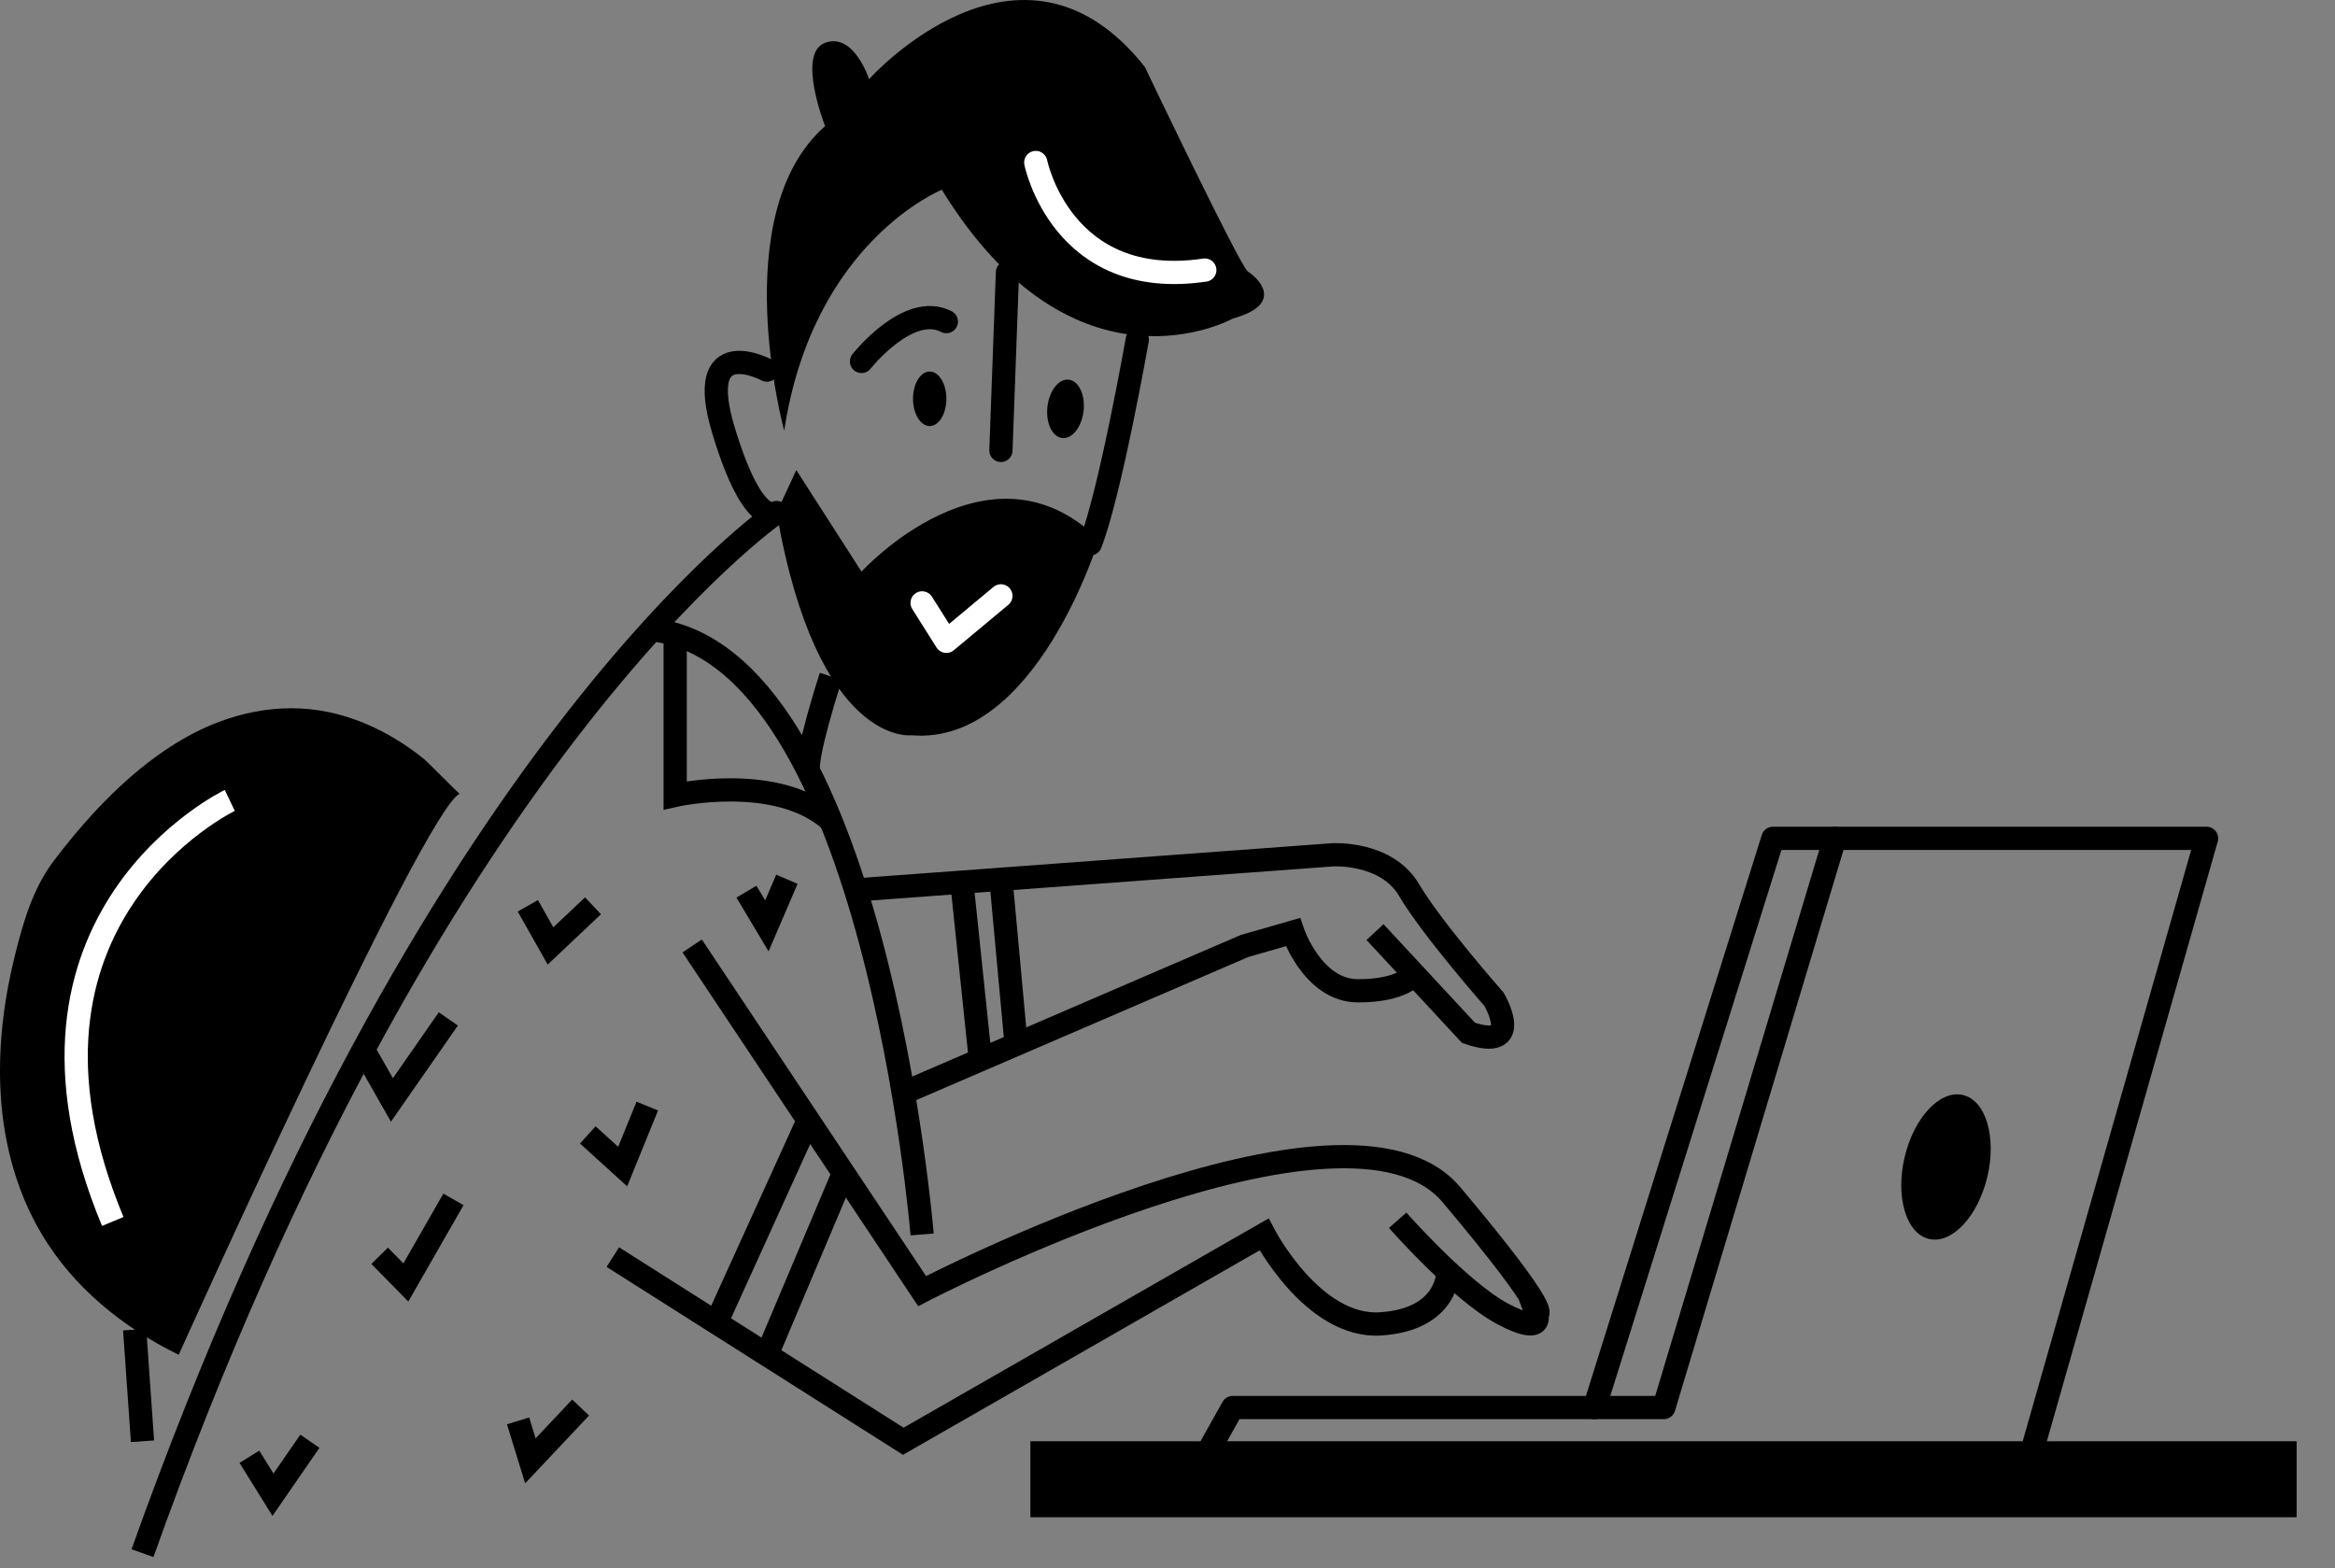 <svg xmlns="http://www.w3.org/2000/svg" xmlns:xlink="http://www.w3.org/1999/xlink" width="201" height="135" viewBox="0 0 201 135">
    <rect x="0" y="0" width="201" height="135" fill="#808080" stroke="none"/>
    <defs>
        <path id="prefix__a" d="M0 133.931L201 133.931 201 0 0 0z"/>
    </defs>
    <g fill="none" fill-rule="evenodd">
        <path fill="#000" d="M67.505 37.08s-5.087-18.655 3.522-26.222c0 0-2.478-6.262 0-7.174 2.48-.914 3.784 3.13 3.784 3.13s13.045-14.61 23.743-1.043c0 0 8.218 17.22 8.87 17.611.653.391 3.392 2.74-1.304 4.044 0 0-13.567 7.566-25.047-11.088 0 0-11.09 4.435-13.568 20.742"/>
        <path stroke="#FFF" stroke-linecap="round" stroke-linejoin="round" stroke-width="2" d="M89.16 13.99s2.225 11.088 14.55 9.262"/>
        <path stroke="#000" stroke-linecap="round" stroke-linejoin="round" stroke-width="2" d="M86.723 23.455L86.161 38.776M74.159 31.116s4.044-5.125 7.305-3.429M66.013 31.862s-6.335-3.392-3.726 5.218 4.566 7.044 4.566 7.044"/>
        <path fill="#000" d="M66.853 44.124l1.696-3.653 5.61 8.74s10.98-12.038 20.426-2.757c0 0-5.424 17.76-16.12 16.847 0 0-8.09 1.044-11.612-19.177"/>
        <path stroke="#FFF" stroke-linecap="round" stroke-linejoin="round" stroke-width="2" d="M79.377 51.904L81.464 55.213 86.16 51.299"/>
        <path stroke="#000" stroke-linecap="round" stroke-linejoin="round" stroke-width="2" d="M97.901 29.23s-2.334 13.228-4.04 17.583"/>
        <path fill="#000" d="M81.464 34.331c0 1.297-.642 2.348-1.435 2.348-.792 0-1.435-1.051-1.435-2.348s.643-2.348 1.435-2.348c.793 0 1.435 1.051 1.435 2.348M93.276 35.371c-.155 1.388-.977 2.435-1.836 2.34-.86-.096-1.431-1.299-1.276-2.686.154-1.388.976-2.435 1.835-2.34.859.096 1.43 1.298 1.277 2.686"/>
        <path stroke="#000" stroke-width="2" d="M66.853 44.124S36.9 64.567 12.266 133.714M79.377 106.275s-4.083-49.97-23.28-52.059M71.522 58.234s-2.36 7.271-1.88 8.254"/>
        <path stroke="#000" stroke-width="2" d="M58.12 54.216V68.47s8.755-1.97 13.402 2.186M73.652 76.62l41.054-3.028s4.633-.287 6.585 3.028c1.95 3.314 7.317 9.41 7.317 9.41s2.682 4.558-2.195 2.89l-8.05-8.674"/>
        <path stroke="#000" stroke-width="2" d="M77.755 94.1l29.389-12.663 4.147-1.19s1.707 5.052 5.61 5.052c3.902 0 4.833-1.422 4.833-1.422M86.16 75.697L87.412 89.287M82.769 75.697L84.394 91.24"/>
        <path stroke="#000" stroke-width="2" d="M59.583 81.436l19.794 29.717s36.548-19.024 45.572-8.292c9.024 10.731 7.317 10.243 7.317 10.243s.741 1.958-2.922.004c-3.664-1.955-9.03-8.053-9.03-8.053"/>
        <path stroke="#000" stroke-width="2" d="M52.754 108.226l25.001 15.854 31.057-17.805s4.186 8.084 10.04 7.7c5.853-.383 5.79-4.495 5.79-4.495M72.615 101.001L66.013 116.633M69.577 96.441L61.657 113.872M45.437 77.982L47.388 81.436 51.047 77.982M64.255 76.763L66.013 79.709 67.737 75.697M31.279 90.376L33.738 94.695 38.593 87.72M50.599 97.706L53.6 100.432 55.719 95.224M32.679 108.113L34.936 110.408 39.034 103.258M21.468 125.415L23.498 128.681 26.676 124.08M44.596 122.325L45.656 125.768 49.98 121.177"/>
        <path fill="#000" d="M39.56 68.34c-.027.014-2.815-2.796-3.021-2.962-2.407-1.95-5.225-3.441-8.27-4.076-4.224-.88-8.51.072-12.237 2.16-2.347 1.313-4.462 3.015-6.384 4.89-1.17 1.142-2.272 2.353-3.317 3.61-.581.699-1.145 1.41-1.693 2.136-1.778 2.348-2.6 5.167-3.313 7.99C.394 85.773-.111 89.588.02 93.39c.156 4.498 1.257 8.972 3.57 12.858 2.746 4.61 7.012 8.047 11.792 10.387 0 0 21.111-46.874 24.176-48.293"/>
        <path stroke="#FFF" stroke-width="2" d="M19.78 68.909S-1.218 78.975 9.707 105.157"/>
        <path stroke="#000" stroke-width="2" d="M11.592 114.467L12.266 124.08"/>
        <mask id="prefix__b" fill="#fff">
            <use xlink:href="#prefix__a"/>
        </mask>
        <path fill="#000" d="M88.698 130.623L197.698 130.623 197.698 124.08 88.698 124.08z" mask="url(#prefix__b)"/>
        <path stroke="#000" stroke-linecap="round" stroke-linejoin="round" stroke-width="2" d="M103.71 125.473L106.109 121.177 143.227 121.177 157.947 72.173 189.945 72.173 174.586 126.08z" mask="url(#prefix__b)"/>
        <path stroke="#000" stroke-linecap="round" stroke-linejoin="round" stroke-width="2" d="M157.947 72.173L152.614 72.173 137.254 121.177" mask="url(#prefix__b)"/>
        <path fill="#000" d="M171.075 101.306c-.807 3.423-3.056 5.82-5.023 5.356-1.967-.463-2.908-3.614-2.101-7.036.807-3.422 3.056-5.82 5.023-5.355 1.968.463 2.908 3.613 2.101 7.035" mask="url(#prefix__b)"/>
    </g>
</svg>
